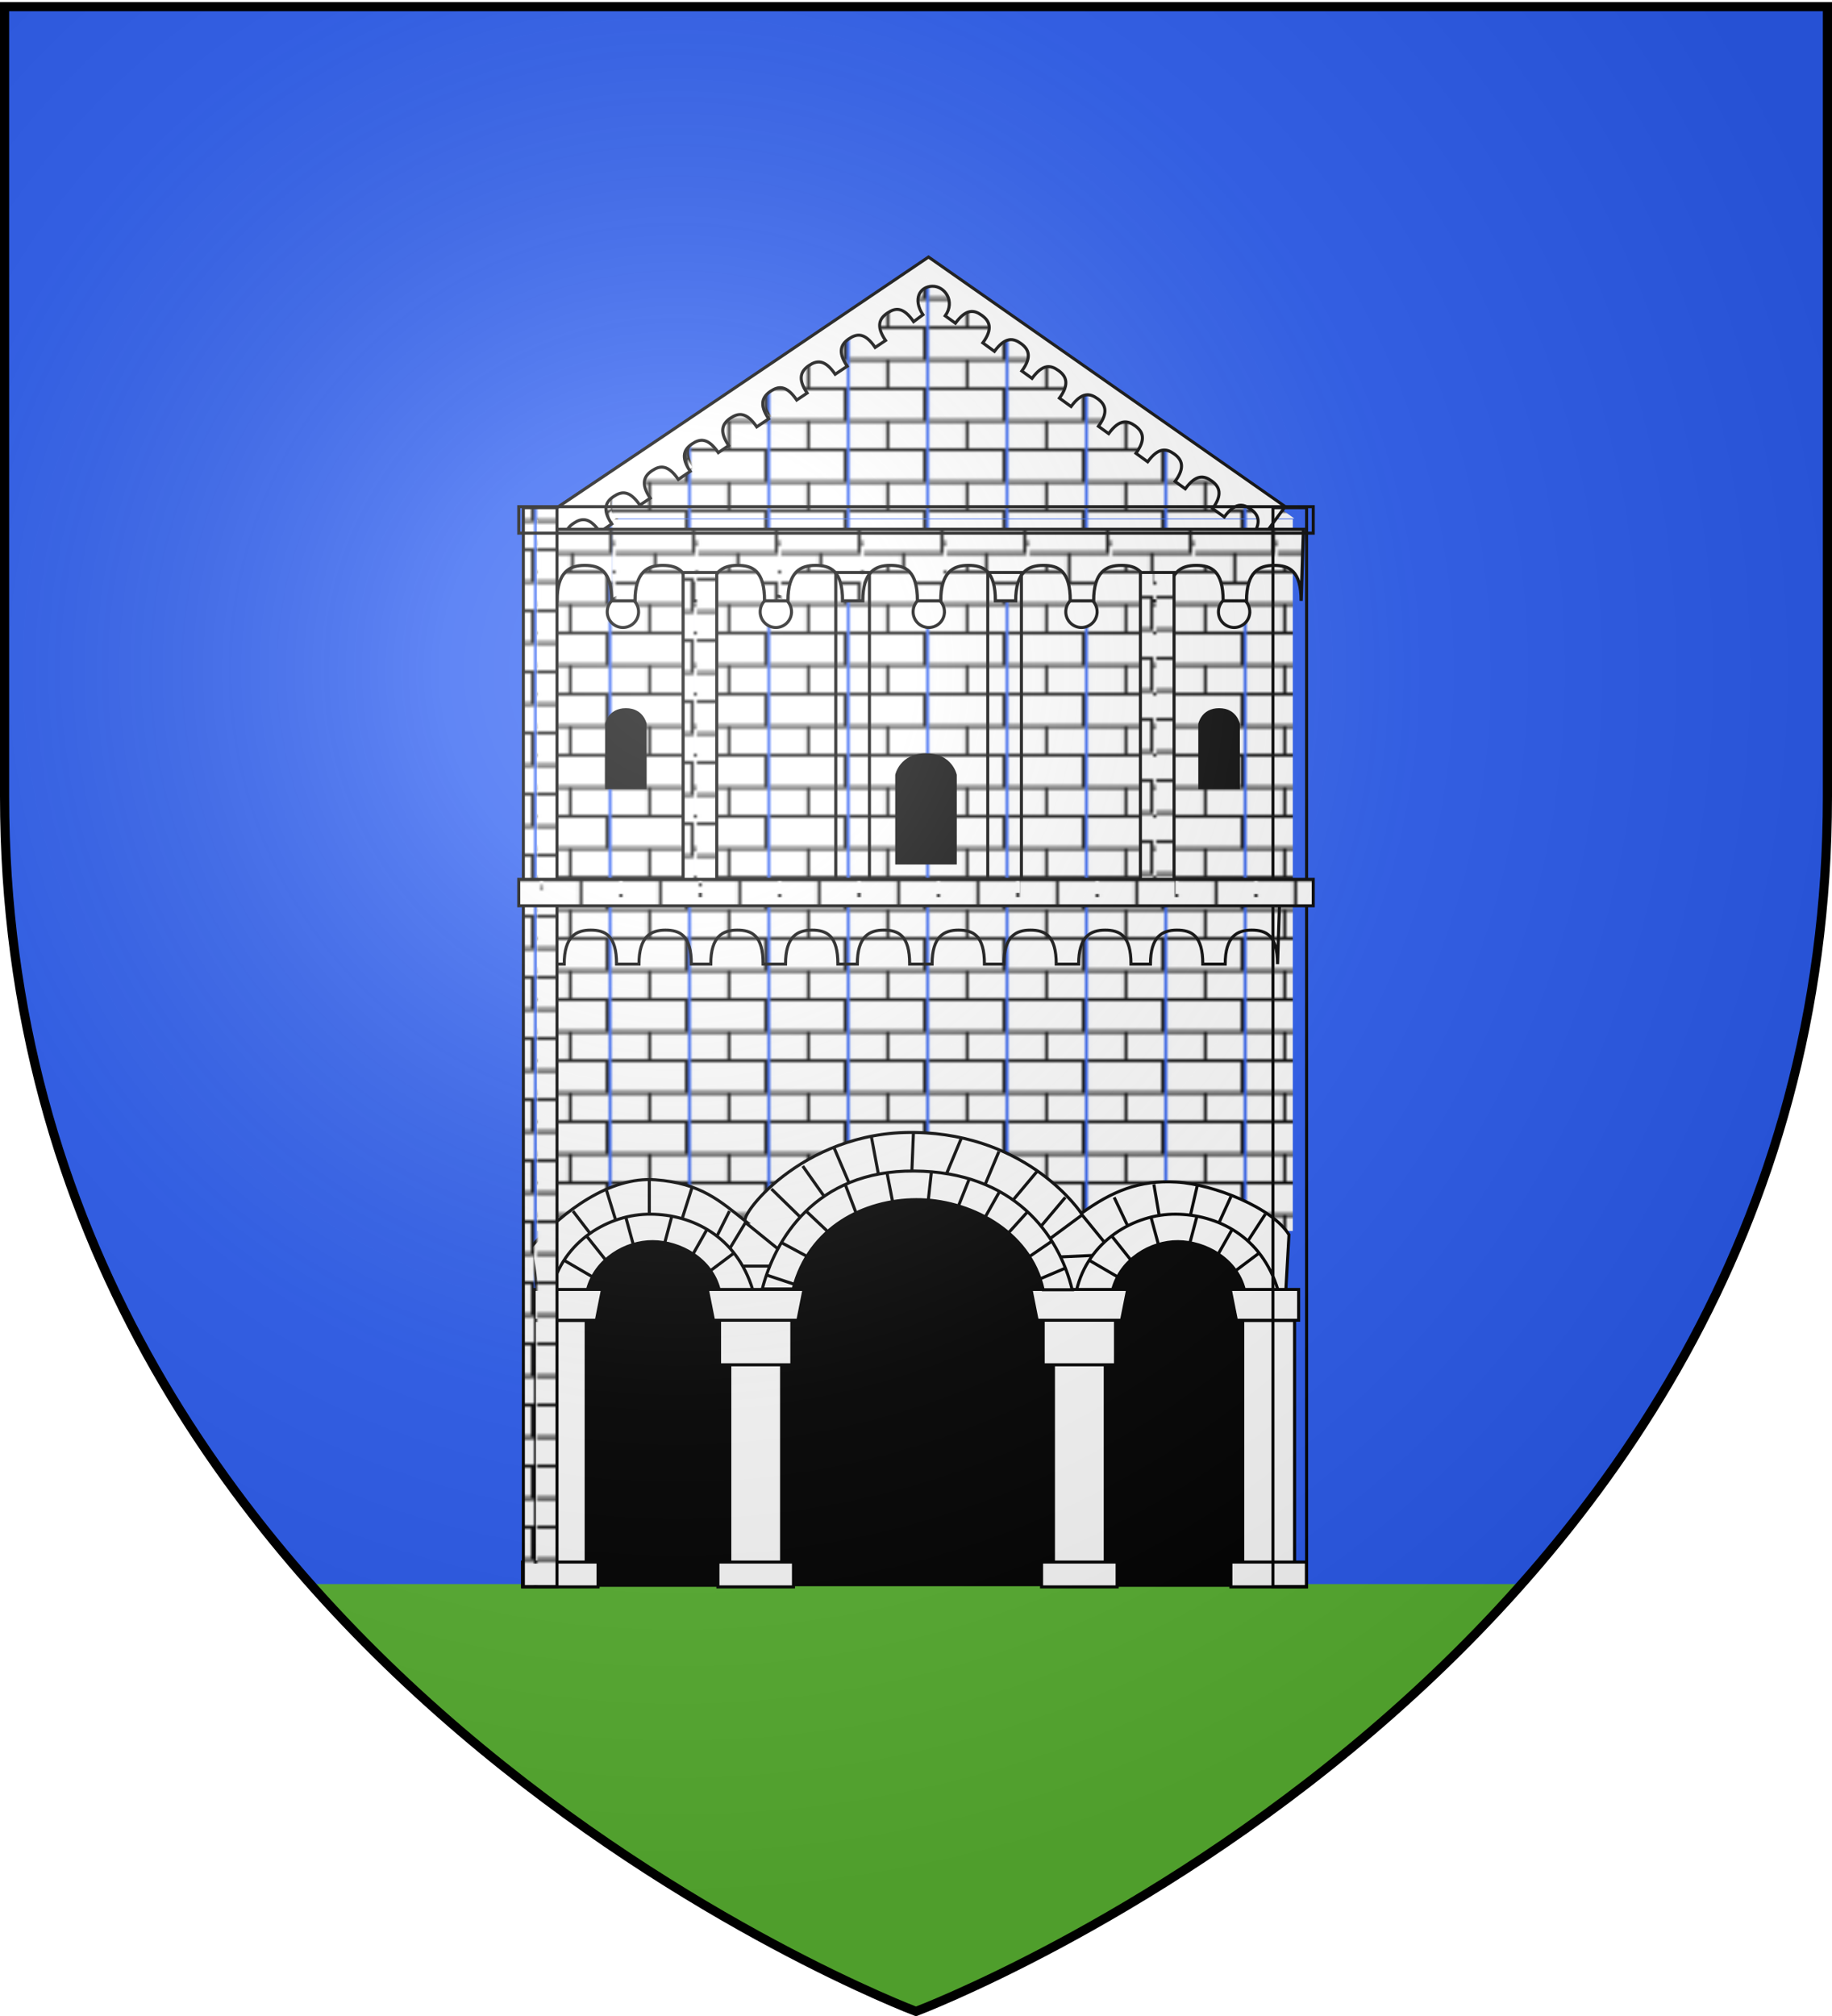 <svg xmlns="http://www.w3.org/2000/svg" xmlns:xlink="http://www.w3.org/1999/xlink" width="600" height="660" version="1.0"><desc>Flag of Canton of Valais (Wallis)</desc><defs><pattern xlink:href="#a" id="W" patternTransform="translate(690.235 365.328)"/><pattern xlink:href="#b" id="ai" patternTransform="translate(818.016 390.784)"/><pattern xlink:href="#c" id="b" patternTransform="translate(767.31 404.926)"/><pattern xlink:href="#a" id="aj" patternTransform="translate(690.942 372.4)"/><pattern xlink:href="#d" id="c" patternTransform="translate(714.983 375.228)"/><pattern xlink:href="#e" id="d" patternTransform="translate(714.983 375.228)"/><pattern xlink:href="#f" id="e" patternTransform="translate(714.276 375.228)"/><pattern xlink:href="#g" id="f" patternTransform="translate(713.57 375.935)"/><pattern xlink:href="#h" id="g" patternTransform="translate(713.57 375.935)"/><pattern xlink:href="#i" id="h" patternTransform="translate(712.862 376.642)"/><pattern xlink:href="#j" id="i" patternTransform="translate(712.862 376.642)"/><pattern xlink:href="#k" id="j" patternTransform="translate(714.276 376.642)"/><pattern xlink:href="#l" id="k" patternTransform="translate(714.983 376.642)"/><pattern xlink:href="#m" id="l" patternTransform="translate(715.69 376.642)"/><pattern xlink:href="#n" id="m" patternTransform="translate(717.105 376.642)"/><pattern xlink:href="#o" id="n" patternTransform="translate(718.519 376.642)"/><pattern xlink:href="#p" id="o" patternTransform="translate(718.519 376.642)"/><pattern xlink:href="#q" id="p" patternTransform="translate(719.226 376.642)"/><pattern xlink:href="#r" id="q" patternTransform="translate(719.226 376.642)"/><pattern xlink:href="#s" id="r" patternTransform="translate(717.812 375.935)"/><pattern xlink:href="#t" id="s" patternTransform="translate(714.983 375.935)"/><pattern xlink:href="#u" id="t" patternTransform="translate(710.74 375.935)"/><pattern xlink:href="#v" id="u" patternTransform="translate(710.034 375.935)"/><pattern xlink:href="#w" id="v" patternTransform="translate(709.327 375.935)"/><pattern xlink:href="#x" id="w" patternTransform="translate(709.327 375.935)"/><pattern xlink:href="#y" id="x" patternTransform="translate(708.62 376.642)"/><pattern xlink:href="#z" id="y" patternTransform="translate(707.912 377.35)"/><pattern xlink:href="#A" id="z" patternTransform="translate(707.205 378.056)"/><pattern xlink:href="#B" id="A" patternTransform="translate(706.498 378.056)"/><pattern xlink:href="#C" id="B" patternTransform="translate(706.498 378.056)"/><pattern xlink:href="#D" id="C" patternTransform="translate(705.791 377.35)"/><pattern xlink:href="#E" id="D" patternTransform="translate(705.084 377.35)"/><pattern xlink:href="#F" id="E" patternTransform="translate(702.963 376.642)"/><pattern xlink:href="#G" id="F" patternTransform="translate(702.255 375.935)"/><pattern xlink:href="#H" id="G" patternTransform="translate(700.841 375.228)"/><pattern xlink:href="#I" id="H" patternTransform="translate(699.427 374.52)"/><pattern xlink:href="#J" id="I" patternTransform="translate(699.427 374.52)"/><pattern xlink:href="#K" id="J" patternTransform="translate(698.72 373.814)"/><pattern xlink:href="#L" id="K" patternTransform="translate(696.599 370.278)"/><pattern xlink:href="#M" id="L" patternTransform="translate(696.599 370.278)"/><pattern xlink:href="#N" id="M" patternTransform="translate(696.599 369.571)"/><pattern xlink:href="#O" id="N" patternTransform="translate(695.184 368.157)"/><pattern xlink:href="#P" id="O" patternTransform="translate(693.063 365.328)"/><pattern xlink:href="#Q" id="P" patternTransform="translate(692.356 363.914)"/><pattern xlink:href="#R" id="Q" patternTransform="translate(691.649 363.207)"/><pattern xlink:href="#S" id="R" patternTransform="translate(690.942 362.5)"/><pattern xlink:href="#a" id="S" patternTransform="translate(690.235 361.793)"/><pattern xlink:href="#a" id="V" patternTransform="translate(687.406 362.5)"/><pattern id="a" width="25.014" height="20" patternTransform="translate(687.406 362.5)" patternUnits="userSpaceOnUse"><g style="fill-rule:nonzero"><path d="M231.67 345.25h25v20h-25z" style="color:#000;fill:#fff;fill-opacity:1;fill-rule:nonzero;stroke:none;stroke-width:1;marker:none;visibility:visible;display:inline;overflow:visible" transform="translate(-231.656 -345.25)"/><path d="M244.079 356.607v8.143m-11.909-19h24v10.61h-24" style="fill:none;stroke:#000;stroke-width:1px;stroke-linecap:square;stroke-linejoin:miter;stroke-opacity:1" transform="translate(-231.656 -345.25)"/></g></pattern><radialGradient xlink:href="#T" id="am" cx="221.445" cy="226.331" r="300" fx="221.445" fy="226.331" gradientTransform="matrix(1.353 0 0 1.349 -77.63 -85.747)" gradientUnits="userSpaceOnUse"/><linearGradient id="T"><stop offset="0" style="stop-color:white;stop-opacity:.314"/><stop offset=".19" style="stop-color:white;stop-opacity:.251"/><stop offset=".6" style="stop-color:#6b6b6b;stop-opacity:.125"/><stop offset="1" style="stop-color:black;stop-opacity:.125"/></linearGradient></defs><g style="display:inline"><path d="M300 658.5s298.5-112.32 298.5-397.772V2.176H1.5v258.552C1.5 546.18 300 658.5 300 658.5" style="fill:#2b5df2;fill-opacity:1;fill-rule:evenodd;stroke:none"/><path d="M101.656 518.594C188.385 616.502 300 658.5 300 658.5s111.615-41.998 198.344-139.906z" style="fill:#5ab532;fill-opacity:1;fill-rule:evenodd;stroke:none"/></g><g style="display:inline" transform="translate(6.904 4.243)"><use xlink:href="#U" width="600" height="660" transform="matrix(.523 -.35 .352 .521 -20.257 74.198)"/><path d="M297.5 80 170 165.5h247zM169 165.75v233h247.5v-233z" style="color:#000;fill:url(#V);fill-opacity:1;fill-rule:nonzero;stroke:none;stroke-width:1;marker:none;visibility:visible;display:inline;overflow:visible"/><path d="M297.194 79.902s-83.946 56.802-127.444 85.942l8.125 11.875 2.5-1.656c-3.288-4.81-1.95-7.296.594-9 2.543-1.705 5.183-2.145 8.594 2.843l3.906-2.625c-3.289-4.81-1.919-7.296.625-9s5.152-2.144 8.562 2.844l3.406-2.281c-3.288-4.81-1.95-7.296.594-9s5.183-2.114 8.594 2.875l3.906-2.656c-3.288-4.81-1.918-7.296.625-9 2.544-1.705 5.152-2.114 8.563 2.875l3.406-2.313c-3.288-4.81-1.95-7.296.594-9s5.183-2.113 8.594 2.875l3.906-2.625c-3.289-4.81-1.919-7.327.625-9.031s5.152-2.114 8.562 2.875l3.406-2.281c-3.288-4.81-1.918-7.328.625-9.032s5.152-2.113 8.563 2.875l3.938-2.625c-3.289-4.81-1.95-7.296.593-9s5.152-2.144 8.563 2.844l3.406-2.281c-3.288-4.81-1.919-7.296.625-9s5.152-2.145 8.563 2.844l3.053-2.272c-3.417-5.123-1.019-9.22 3.035-9.33 4.053-.11 7.673 4.88 4.255 9.695l3.344 2.406c3.579-4.869 6.172-4.352 8.656-2.562s3.763 4.305.313 9l3.812 2.781c3.579-4.869 6.204-4.352 8.688-2.562s3.731 4.305.281 9l3.344 2.406c3.578-4.87 6.172-4.352 8.656-2.562s3.763 4.336.313 9.03l3.812 2.75c3.579-4.869 6.203-4.352 8.688-2.562 2.484 1.79 3.731 4.337.28 9.031l3.344 2.407c3.58-4.87 6.173-4.353 8.657-2.563s3.731 4.305.281 9l3.844 2.781c3.578-4.869 6.203-4.352 8.687-2.562s3.732 4.305.281 9l3.344 2.406c3.579-4.87 6.172-4.352 8.656-2.562s3.732 4.336.282 9.031l3.844 2.75c3.578-4.87 6.172-4.352 8.656-2.562s3.763 4.336.312 9.03l2.438 1.75L414 161.595z" style="fill:#fff;fill-opacity:1;stroke:#000;stroke-width:1px;stroke-linecap:butt;stroke-linejoin:miter;stroke-opacity:1"/><path id="X" d="M201.79 196.05a5.127 5.127 0 1 1-10.252 0 5.127 5.127 0 0 1 10.253 0z" style="color:#000;fill:#fff;fill-opacity:1;fill-rule:evenodd;stroke:#000;stroke-width:1;marker:none;visibility:visible;display:inline;overflow:visible" transform="translate(.442 -.088)"/><path id="U" d="M411.51 311.396c0-9.415-3.733-11.137-8.485-11.137-4.753 0-8.662 2.06-8.662 11.137h-7.337c0-9.415-3.732-11.137-8.485-11.137s-8.662 2.06-8.662 11.137h-6.37c0-9.415-3.732-11.137-8.484-11.137-4.753 0-8.662 2.06-8.662 11.137h-7.337c0-9.415-3.732-11.137-8.485-11.137s-8.662 2.06-8.662 11.137h-6.37c0-9.415-3.732-11.137-8.484-11.137-4.753 0-8.662 2.06-8.662 11.137h-7.337c0-9.415-3.732-11.137-8.485-11.137s-8.662 2.06-8.662 11.137h-6.37c0-9.415-3.732-11.137-8.484-11.137-4.753 0-8.662 2.06-8.662 11.137h-7.337c0-9.415-3.732-11.137-8.485-11.137s-8.662 2.06-8.662 11.137h-6.37c0-9.415-3.732-11.137-8.484-11.137-4.753 0-8.662 2.06-8.662 11.137h-7.337c0-9.415-3.732-11.137-8.485-11.137s-8.662 2.06-8.662 11.137h-4.646v-22.45h239.01z" style="fill:url(#W);fill-opacity:1;stroke:#000;stroke-width:1px;stroke-linecap:butt;stroke-linejoin:miter;stroke-opacity:1"/><path id="ak" d="M191.272 232.73s.96-5.126 6.806-5.126 6.806 5.127 6.806 5.127v21.39h-13.612z" style="color:#000;fill:#000;fill-opacity:1;fill-rule:evenodd;stroke:none;stroke-width:1;marker:none;visibility:visible;display:inline;overflow:visible"/><use xlink:href="#X" width="600" height="660" style="fill:#fff" transform="translate(50.088)"/><use xlink:href="#X" width="600" height="660" style="fill:#fff" transform="translate(100.177)"/><use xlink:href="#X" width="600" height="660" style="fill:#fff" transform="translate(150.177)"/><use xlink:href="#X" width="600" height="660" style="fill:#fff" transform="translate(200.177)"/><use xlink:href="#U" width="600" height="660" transform="matrix(1.043 0 0 1.043 -9.975 -132.322)"/><use xlink:href="#Y" width="600" height="660" transform="translate(99.768)"/><use xlink:href="#Z" width="600" height="660" transform="translate(99.768)"/><path id="ab" d="M345 398.25h64.25v116.5H345z" style="color:#000;fill:#000;fill-opacity:1;fill-rule:evenodd;stroke:#000;stroke-width:1;stroke-linecap:square;stroke-linejoin:miter;stroke-miterlimit:4;stroke-opacity:1;stroke-dasharray:none;stroke-dashoffset:0;marker:none;visibility:visible;display:inline;overflow:visible"/><use xlink:href="#aa" width="600" height="660" transform="matrix(1.463 0 0 1.102 -14.013 -52.749)"/><use xlink:href="#ab" id="aa" width="600" height="660" x="0" y="0" transform="translate(-168)"/><g style="fill:#fff"><path d="M167 404c10.627-11.767 25.781-23.124 40.75-22s21.12 6.915 29.75 13.75c-3.73-.22 17.63-29.904 55.25-29.25s54.5 26.5 54.5 26.5c10-7.25 19.025-10.996 31.25-10.25s31.5 8.5 36.75 17.25L414 422c-11.048-13.298-22.785-23.2-36.5-26.5-27.847 9.083-24.85 19.417-32.75 28.5-12.847-16.313-19.692-40.386-52-39.75-31.631-1.065-43.892 21.202-51.75 43.25-11.418-17.537-23.165-30.38-35.25-29.25-18.835.042-28.382 11.012-36 24.25z" style="fill:#fff;stroke:#000;stroke-width:1px;stroke-linecap:butt;stroke-linejoin:miter;stroke-opacity:1"/><path d="m401.5 402.5 6-9.25m-15.25 3 4-8.75m-13.25 6 2.25-9.75m-12.5 10L371 383.5m-13 4.25 4.5 9.5m-22.25 10 11-.5m-14.25-5.5 10.5-7.75 7.75 9.5M334 397.25l8-9.5m-17 .75 7.75-9.25m-17 4.25 4.5-10.75m-17.25 7.5 5-12M291.75 379l.5-12.25M280.75 380l-2.25-12m-7.25 15.25-5-11.75m-10.25 6 7.25 10.25m-17.5-2.75 9.75 9.5m-19 15.75h8.5m-12.75-6 5-8.25 10.5 8.5M228 400.25l4-8m-15.5 2.5 3.25-10.25m-14 9V382m-14 3.5 3 9.75m-14-3 5.75 7.5" style="fill:#fff;stroke:#000;stroke-width:1px;stroke-linecap:butt;stroke-linejoin:miter;stroke-opacity:1"/></g><use xlink:href="#ac" width="600" height="660" transform="translate(-64)"/><rect id="ac" width="16.971" height="82.378" x="232.108" y="428.069" rx="0" ry="0" style="color:#000;fill:#fff;fill-opacity:1;fill-rule:evenodd;stroke:#000;stroke-width:1;stroke-opacity:1;marker:none;visibility:visible;display:inline;overflow:visible"/><rect id="ad" width="24.749" height="8.132" x="228.219" y="507.144" rx="0" ry="0" style="color:#000;fill:#fff;fill-opacity:1;fill-rule:evenodd;stroke:#000;stroke-width:1;stroke-opacity:1;marker:none;visibility:visible;display:inline;overflow:visible"/><rect id="ag" width="23.688" height="15.203" x="228.749" y="427.362" rx="0" ry="0" style="color:#000;fill:#fff;fill-opacity:1;fill-rule:evenodd;stroke:#000;stroke-width:1;stroke-opacity:1;marker:none;visibility:visible;display:inline;overflow:visible"/><g id="ae" style="fill:#fff"><path d="M185.5 418c2.625-10 12.535-15.798 21.375-15.75s19.25 5.625 21.75 15.75h11c-5.375-17.625-19.883-24.616-33.375-24.75s-28.875 8.625-32.625 25.125zM186.875 413.625l-9-5.25M191.25 408l-5.875-7.375m40.75 10.875 7-5.25M220.25 406l4.25-7.5m-13.625 3.875 2.125-8m-14.875.125 2.25 8.25" style="fill:#fff;stroke:#000;stroke-width:1px;stroke-linecap:butt;stroke-linejoin:miter;stroke-opacity:1"/></g><path id="ah" d="M224.772 417.904h31.643l-2 10.077h-27.643z" style="color:#000;fill:#fff;fill-opacity:1;fill-rule:evenodd;stroke:#000;stroke-width:1;stroke-linecap:square;stroke-linejoin:miter;stroke-miterlimit:4;stroke-opacity:1;stroke-dashoffset:0;marker:none;visibility:visible;display:inline;overflow:visible"/><use xlink:href="#ad" width="600" height="660" style="fill:#fff" transform="translate(-64)"/><path d="M168.022 417.904h22.393l-2 10.077h-20.393z" style="color:#000;fill:#fff;fill-opacity:1;fill-rule:evenodd;stroke:#000;stroke-width:1;stroke-linecap:square;stroke-linejoin:miter;stroke-miterlimit:4;stroke-opacity:1;stroke-dashoffset:0;marker:none;visibility:visible;display:inline;overflow:visible"/><path id="af" d="M164.5 161.964h11.021v353.224H164.5z" style="color:#000;fill:url(#c);fill-opacity:1;fill-rule:evenodd;stroke:#000;stroke-width:1;stroke-linecap:square;stroke-linejoin:miter;stroke-miterlimit:4;stroke-opacity:1;stroke-dasharray:none;stroke-dashoffset:0;marker:none;visibility:visible;display:inline;overflow:visible"/><use xlink:href="#ae" width="600" height="660" transform="translate(172)"/><path d="M418.415 417.904h-22.393l2 10.077h20.393z" style="color:#000;fill:#fff;fill-opacity:1;fill-rule:evenodd;stroke:#000;stroke-width:1;stroke-linecap:square;stroke-linejoin:miter;stroke-miterlimit:4;stroke-opacity:1;stroke-dashoffset:0;marker:none;visibility:visible;display:inline;overflow:visible"/><use xlink:href="#ac" width="600" height="660" transform="translate(168)"/><use xlink:href="#ad" width="600" height="660" transform="translate(168)"/><use xlink:href="#af" width="600" height="660" transform="translate(245.5)"/><use xlink:href="#ac" width="600" height="660" transform="translate(106)"/><use xlink:href="#ad" width="600" height="660" transform="translate(106)"/><use xlink:href="#ag" width="600" height="660" style="fill:#fff" transform="translate(106)"/><use xlink:href="#ah" width="600" height="660" transform="translate(106)"/><g style="fill:#fff"><path d="M252.875 417.75c5.25-20.375 23.455-29.15 40.25-29.25s37.25 9.75 41.625 29.5h9.5c-4.343-18.14-19.188-38.647-51.75-38.875s-45.7 22.761-49.75 38.625zM253 416.125l-8.625-2.875m13.125-6.125-8.125-4.375m14.75-3.875-6.75-6.375M270 383.75l3.375 8.875m60.5 21.75 8.25-3.5m-11.5-4 6.75-4.625m-13.875-3 6-6.625M315.875 394l4.5-8m-13.25 4.25 3.25-8.125m-13.25 6.5 1-9.125m-14.5.375 1.75 9" style="fill:#fff;stroke:#000;stroke-width:1px;stroke-linecap:butt;stroke-linejoin:miter;stroke-opacity:1"/></g><path id="Z" d="M216.826 183.178h11.021v105.383h-11.021z" style="color:#000;fill:url(#b);fill-opacity:1;fill-rule:evenodd;stroke:#000;stroke-width:1;stroke-linecap:square;stroke-linejoin:miter;stroke-miterlimit:4;stroke-opacity:1;stroke-dasharray:none;stroke-dashoffset:0;marker:none;visibility:visible;display:inline;overflow:visible"/><path id="Y" d="M266.826 183.178h11.021v105.383h-11.021z" style="color:#000;fill:url(#ai);fill-opacity:1;fill-rule:evenodd;stroke:#000;stroke-width:1;stroke-linecap:square;stroke-linejoin:miter;stroke-miterlimit:4;stroke-opacity:1;stroke-dasharray:none;stroke-dashoffset:0;marker:none;visibility:visible;display:inline;overflow:visible"/><path id="al" d="M162.988 283.642h260.215v8.662H162.988z" style="color:#000;fill:url(#aj);fill-opacity:1;fill-rule:nonzero;stroke:#000;stroke-width:1;stroke-opacity:1;marker:none;visibility:visible;display:inline;overflow:visible"/><use xlink:href="#ak" width="600" height="660" transform="translate(194.278)"/><use xlink:href="#ak" width="600" height="660" transform="matrix(1.481 0 0 1.373 3.019 -70.123)"/><use xlink:href="#al" width="600" height="660" transform="translate(0 -122)"/></g><path d="M300 658.5s298.5-112.32 298.5-397.772V2.176H1.5v258.552C1.5 546.18 300 658.5 300 658.5" style="opacity:1;fill:url(#am);fill-opacity:1;fill-rule:evenodd;stroke:none;stroke-width:1px;stroke-linecap:butt;stroke-linejoin:miter;stroke-opacity:1"/><path d="M300 658.5S1.5 546.18 1.5 260.728V2.176h597v258.552C598.5 546.18 300 658.5 300 658.5z" style="opacity:1;fill:none;fill-opacity:1;fill-rule:evenodd;stroke:#000;stroke-width:3;stroke-linecap:butt;stroke-linejoin:miter;stroke-miterlimit:4;stroke-dasharray:none;stroke-opacity:1"/></svg>